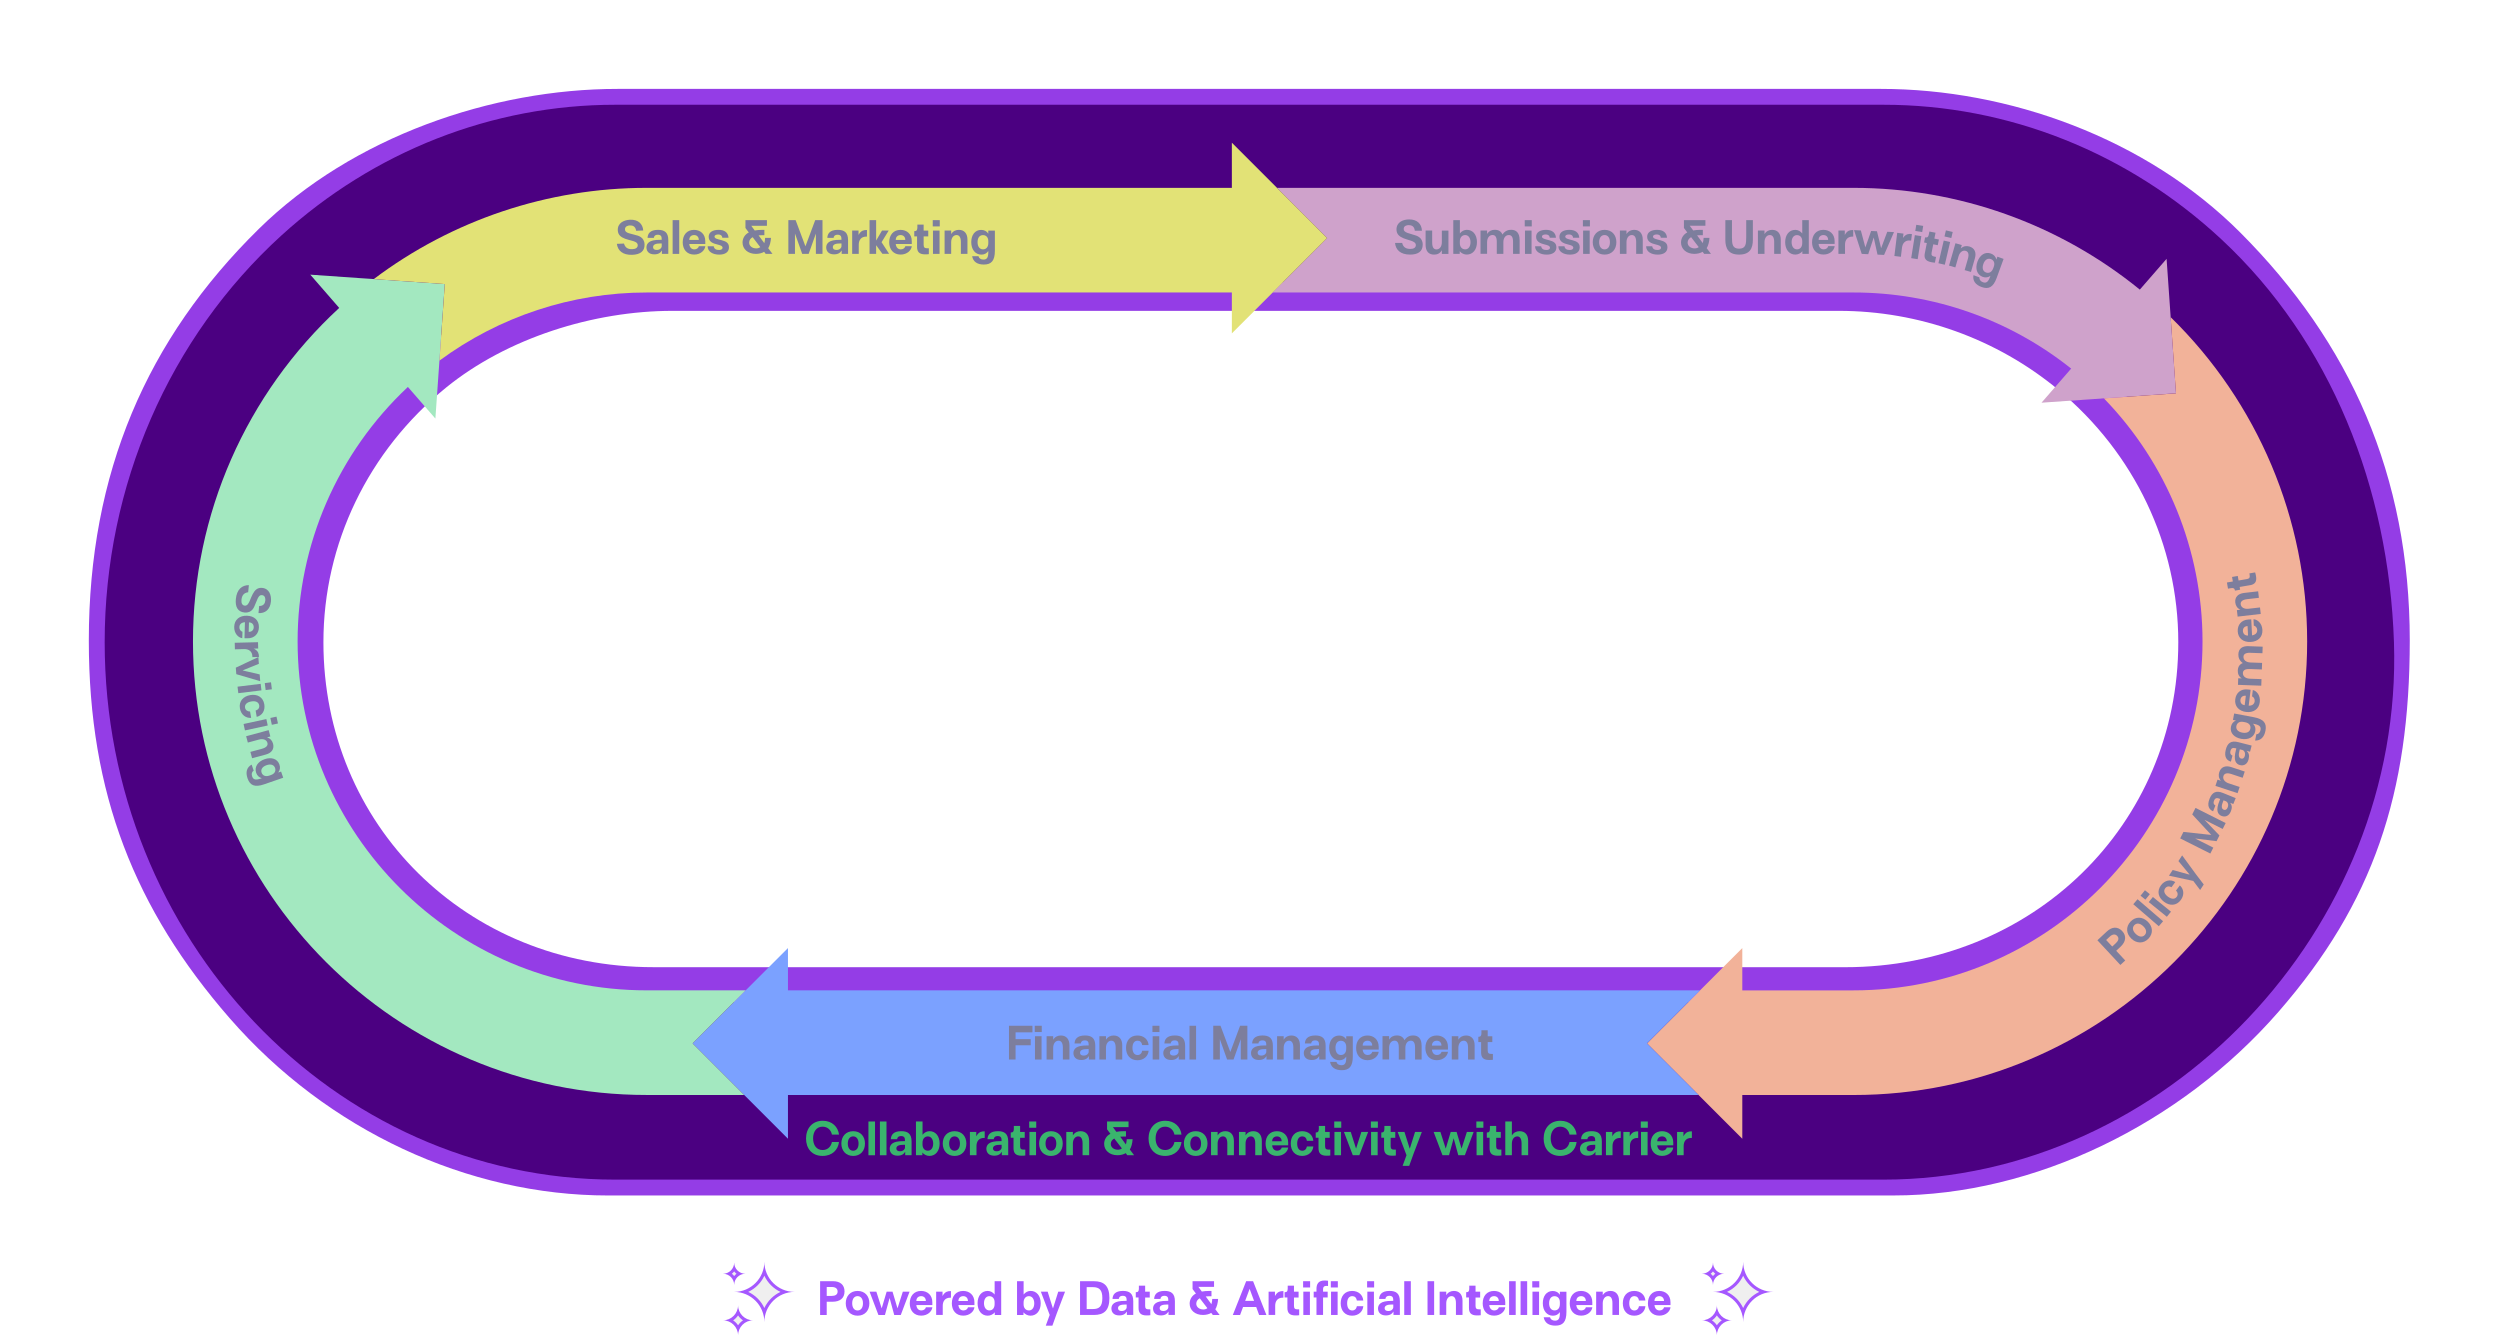 <?xml version="1.0" encoding="UTF-8"?><svg xmlns="http://www.w3.org/2000/svg" xmlns:xlink="http://www.w3.org/1999/xlink" id="Layer_2687a900a639a8" data-name="Layer 2" viewBox="0 0 1039 555.68" aria-hidden="true" width="1039px" height="555px">
  <defs><linearGradient class="cerosgradient" data-cerosgradient="true" id="CerosGradient_id7f1a4e309" gradientUnits="userSpaceOnUse" x1="50%" y1="100%" x2="50%" y2="0%"><stop offset="0%" stop-color="#d1d1d1"/><stop offset="100%" stop-color="#d1d1d1"/></linearGradient><linearGradient/>
    <style>
      .cls-1-687a900a639a8{
        fill: #e2e276;
      }

      .cls-2-687a900a639a8{
        fill: #a3e8c0;
      }

      .cls-3-687a900a639a8{
        fill: #3ab46d;
      }

      .cls-4-687a900a639a8{
        fill: #cfa2cb;
      }

      .cls-5-687a900a639a8{
        fill: #4b0081;
      }

      .cls-6-687a900a639a8{
        fill: #efefef;
      }

      .cls-7-687a900a639a8{
        fill: #7d7e9d;
      }

      .cls-8-687a900a639a8{
        fill: #f2b299;
      }

      .cls-9-687a900a639a8{
        fill: #a557ff;
      }

      .cls-10-687a900a639a8{
        fill: #7ba1ff;
      }

      .cls-11-687a900a639a8{
        fill: #943de6;
        filter: url(#outer-glow-1687a900a639a8);
      }
    </style>
    <filter id="outer-glow-1687a900a639a8" x="0" y="0" width="1039" height="535" filterUnits="userSpaceOnUse">
      <feOffset dx="0" dy="0"/>
      <feGaussianBlur result="blur" stdDeviation="12.07"/>
      <feFlood flood-color="#ae00ff" flood-opacity="1"/>
      <feComposite in2="blur" operator="in"/>
      <feComposite in="SourceGraphic"/>
    </filter>
  </defs>
  <g id="Layer_1-2687a900a639a8" data-name="Layer 1">
    <g>
      <g>
        <path class="cls-11-687a900a639a8" d="M787.32,497.45H252.4c-58.32,0-116.8-27.05-157.48-73.78-39.49-45.35-58.6-93.49-58.6-157.11,0-69.75,24.12-125.5,70.77-171.34,39.08-38.4,97.19-58.23,149.27-58.23h525.69c52.88,0,110.26,20.4,149.58,59.84,45.62,45.75,70.46,100.9,70.46,169.73,0,63.62-15.15,109.12-54.64,154.47-40.68,46.72-101.8,76.41-160.12,76.41ZM711.57,402.46h55.58c77.89,0,138.62-59.21,138.62-135.23,0-40.45-18.21-78.75-49.97-105.08-25.51-21.15-57.94-32.8-91.29-32.8h-485.34c-32.84,0-68.83,11.33-94.16,31.9-32.45,26.36-51.07,64.99-51.07,105.97,0,76.02,59.41,135.23,137.3,135.23h440.32Z"/>
        <path class="cls-5-687a900a639a8" d="M783.11,490.85H255.3c-117.11,0-212.38-100.32-212.38-223.63,0-65,26.8-126.68,73.52-169.22,38.54-35.09,87.86-54.41,138.87-54.41h527.81c51.8,0,101.69,19.85,140.49,55.9,45.69,42.46,69.77,103.63,71.9,167.73,3.96,119.4-95.28,223.63-212.38,223.63ZM728.17,416.97h54.94c76.37,0,138.5-67.18,138.5-149.75,0-43.67-17.61-85.08-48.31-113.61-25.08-23.31-57.11-36.14-90.19-36.14H255.3c-32.57,0-64.22,12.49-89.12,35.16-31.38,28.57-49.38,70.33-49.38,114.58,0,82.57,62.13,149.75,138.5,149.75h472.87Z"/>
        <path class="cls-4-687a900a639a8" d="M904.81,163.66l-3.91-55.96-11.14,12.81c-33.59-27.34-75.62-42.34-119.09-42.34h-239.94l20.88,20.88-22.65,22.66h241.72c32.97,0,64.87,11.2,90.51,31.67l-12.34,14.19,55.96-3.92Z"/>
        <path class="cls-8-687a900a639a8" d="M902.59,131.96l2.21,31.7-29.99,2.1c26.21,27,41.04,63.24,41.04,101.15,0,80.06-65.13,145.19-145.19,145.19h-46.31v-17.59l-39.66,39.67,39.66,39.67v-18.21h46.31c104.06,0,188.73-84.66,188.73-188.73,0-50.92-20.58-99.52-56.8-134.94Z"/>
        <polygon class="cls-10-687a900a639a8" points="684.7 434.17 706.78 412.09 327.24 412.09 327.24 394.5 287.58 434.17 327.24 473.84 327.24 455.63 706.16 455.63 684.7 434.17"/>
        <path class="cls-2-687a900a639a8" d="M309.65,412.09h-41.26c-80.06,0-145.19-65.13-145.19-145.19,0-40.25,16.65-78.46,45.89-105.89l11.44,13.16,3.91-55.96-55.96-3.92,12.03,13.84c-38.75,35.72-60.85,85.89-60.85,138.77,0,104.06,84.66,188.73,188.73,188.73h40.64l-21.45-21.46,22.07-22.08Z"/>
        <g>
          <path class="cls-7-687a900a639a8" d="M579.85,101.1h2.97c.44,1.85,1.65,2.48,3.42,2.48,1.4,0,2.27-.55,2.27-1.61s-1.2-1.55-2.22-1.87c-.93-.3-1.9-.55-2.92-.96-1.66-.7-2.92-1.64-2.92-3.66,0-3.05,2.75-4.18,5.29-4.18,3.36,0,5.19,1.9,5.3,4.7h-2.97c-.17-1.88-1.41-2.33-2.51-2.33-.74,0-2.11.24-2.11,1.61,0,.81.52,1.22,1.57,1.63.66.24,1.18.39,2.53.79,1.15.33,3.81.92,3.81,4.1,0,2.81-1.9,4.14-5.25,4.14-4.07,0-6.01-2.03-6.26-4.84Z"/>
          <path class="cls-7-687a900a639a8" d="M592.57,101.76v-5.82h2.74v5.03c0,2.24.85,2.81,1.77,2.81,1.33,0,2.25-1.16,2.25-3.03v-4.8h2.74v9.7h-2.74v-1.55c-.78,1.37-1.88,1.85-3.22,1.85-2.27,0-3.55-1.4-3.55-4.18Z"/>
          <path class="cls-7-687a900a639a8" d="M613.94,100.76c0,3.11-1.7,5.17-4.25,5.17-1.07,0-2.29-.55-2.92-1.4v1.11h-2.68v-14.05h2.74v5.54c.7-.92,1.79-1.5,2.9-1.5,2.51,0,4.21,2.05,4.21,5.12ZM611.26,100.8c0-1.79-.89-2.99-2.22-2.99s-2.22,1.05-2.22,2.64v.78c0,1.53.91,2.53,2.24,2.53s2.2-1.18,2.2-2.96Z"/>
          <path class="cls-7-687a900a639a8" d="M631.7,99.82v5.82h-2.74v-5.03c0-2.24-.83-2.81-1.76-2.81-1.33,0-2.27,1.16-2.27,3.01v4.82h-2.74v-5.03c0-2.24-.83-2.81-1.76-2.81-1.33,0-2.27,1.16-2.27,3.01v4.82h-2.74v-9.7h2.74v1.46c.78-1.28,1.9-1.76,3.23-1.76,1.55,0,2.64.67,3.16,1.98,1.03-1.55,2.35-1.98,3.6-1.98,2.25,0,3.53,1.4,3.53,4.18Z"/>
          <path class="cls-7-687a900a639a8" d="M633.82,91.6h2.92v2.61h-2.92v-2.61ZM633.92,95.94h2.74v9.7h-2.74v-9.7Z"/>
          <path class="cls-7-687a900a639a8" d="M638.12,102.47h2.53c.2,1.11.92,1.55,2.22,1.55.87,0,1.46-.35,1.46-.94,0-.83-1.24-1.11-2.03-1.31-1.98-.46-3.75-1.16-3.75-3.25,0-1.9,1.68-2.88,4.16-2.88s3.96,1.15,4.1,3.27h-2.59c-.09-1.05-.91-1.35-1.64-1.35-.89,0-1.59.26-1.59.9,0,.83,1.33,1.05,2.99,1.5,1.77.48,3.01,1.09,3.01,2.96,0,2.03-1.66,3.03-4.05,3.03-2.7,0-4.82-1.24-4.82-3.47Z"/>
          <path class="cls-7-687a900a639a8" d="M647.82,102.47h2.53c.2,1.11.92,1.55,2.22,1.55.87,0,1.46-.35,1.46-.94,0-.83-1.24-1.11-2.03-1.31-1.98-.46-3.75-1.16-3.75-3.25,0-1.9,1.68-2.88,4.16-2.88s3.96,1.15,4.1,3.27h-2.59c-.09-1.05-.9-1.35-1.64-1.35-.89,0-1.59.26-1.59.9,0,.83,1.33,1.05,2.99,1.5,1.77.48,3.01,1.09,3.01,2.96,0,2.03-1.66,3.03-4.05,3.03-2.7,0-4.82-1.24-4.82-3.47Z"/>
          <path class="cls-7-687a900a639a8" d="M658.02,91.6h2.92v2.61h-2.92v-2.61ZM658.11,95.94h2.74v9.7h-2.74v-9.7Z"/>
          <path class="cls-7-687a900a639a8" d="M662.12,100.78c0-3.01,1.9-5.14,4.93-5.14s4.9,2.13,4.9,5.14-1.88,5.16-4.9,5.16-4.93-2.18-4.93-5.16ZM669.27,100.78c0-1.9-.91-2.98-2.24-2.98s-2.24,1.07-2.24,2.98.91,2.99,2.24,2.99,2.24-1.07,2.24-2.99Z"/>
          <path class="cls-7-687a900a639a8" d="M673.42,95.94h2.74v1.46c.79-1.29,1.98-1.76,3.2-1.76,2.27,0,3.57,1.55,3.57,4.08v5.91h-2.74v-4.93c0-2.03-.72-2.9-1.81-2.9-1.24,0-2.22,1.16-2.22,3.01v4.82h-2.74v-9.7Z"/>
          <path class="cls-7-687a900a639a8" d="M684.33,102.47h2.53c.2,1.11.92,1.55,2.22,1.55.87,0,1.46-.35,1.46-.94,0-.83-1.24-1.11-2.03-1.31-1.98-.46-3.75-1.16-3.75-3.25,0-1.9,1.68-2.88,4.16-2.88s3.96,1.15,4.1,3.27h-2.59c-.09-1.05-.91-1.35-1.64-1.35-.89,0-1.59.26-1.59.9,0,.83,1.33,1.05,2.99,1.5,1.77.48,3.01,1.09,3.01,2.96,0,2.03-1.66,3.03-4.05,3.03-2.7,0-4.82-1.24-4.82-3.47Z"/>
          <path class="cls-7-687a900a639a8" d="M708.48,105.64l-.65-.87c-.79.52-2.11.87-3.42.87-3.31,0-5.56-2-5.56-4.73,0-1.9,1.11-3.46,2.61-4.18l-1.4-1.87v-3.27h8.94v2.35h-6.52l1.44,1.96c.79-.17,2-.26,3.01-.26h1v2.22h-1c-.37,0-.94.04-1.4.07l2.37,3.23c.18-.54.33-1.42.35-2.18h2.44c-.07,1.63-.54,3.33-1.16,4.29l1.79,2.37h-2.83ZM706.22,102.82l-3.16-4.12c-.83.43-1.46,1.22-1.46,2.24,0,1.39,1.24,2.42,2.97,2.42.65,0,1.26-.22,1.65-.54Z"/>
          <path class="cls-7-687a900a639a8" d="M717.3,99.73v-8.13h2.75v7.15c0,2.79.19,4.73,2.97,4.73s2.96-1.94,2.96-4.73v-7.15h2.77v8.13c0,3.73-1.29,6.21-5.73,6.21s-5.73-2.57-5.73-6.21Z"/>
          <path class="cls-7-687a900a639a8" d="M730.85,95.94h2.74v1.46c.79-1.29,1.98-1.76,3.2-1.76,2.27,0,3.57,1.55,3.57,4.08v5.91h-2.74v-4.93c0-2.03-.72-2.9-1.81-2.9-1.24,0-2.22,1.16-2.22,3.01v4.82h-2.74v-9.7Z"/>
          <path class="cls-7-687a900a639a8" d="M752.02,91.6v14.05h-2.68v-1.11c-.63.85-1.83,1.4-2.92,1.4-2.53,0-4.23-2.07-4.23-5.17s1.68-5.12,4.23-5.12c1.09,0,2.16.57,2.87,1.5v-5.54h2.74ZM749.29,100.34c0-1.52-.87-2.51-2.2-2.51s-2.22,1.16-2.22,2.94.89,2.99,2.24,2.99,2.18-1.03,2.18-2.64v-.78Z"/>
          <path class="cls-7-687a900a639a8" d="M753.38,100.78c0-3.03,1.76-5.14,4.7-5.14,2.64,0,4.69,1.72,4.69,4.71v1.16h-6.67c.15,1.39.89,2.25,2.12,2.25,1.04,0,1.72-.65,1.88-1.33h2.68c-.17,1.66-1.88,3.49-4.66,3.49-3.03,0-4.75-2.16-4.75-5.16ZM760.07,99.84c0-1.31-.85-2.03-1.94-2.03-1.15,0-2.02.7-2.02,2.03h3.96Z"/>
          <path class="cls-7-687a900a639a8" d="M764.36,95.94h2.64v1.83c.39-.76.96-1.44,1.66-1.76.54-.24,1.09-.31,1.85-.31v2.75h-.3c-2.05,0-3.12,1.35-3.12,3.36v3.83h-2.74v-9.7Z"/>
          <path class="cls-7-687a900a639a8" d="M770.86,95.75l2.82.14,1.86,6.99h.04s2.38-6.77,2.38-6.77l2.43.12,1.71,6.98h.04s2.53-6.77,2.53-6.77l2.8.14-4.13,9.5-2.73-.13-1.56-7.06h-.04s-2.26,6.88-2.26,6.88l-2.71-.13-3.19-9.86Z"/>
          <path class="cls-7-687a900a639a8" d="M788.8,96.88l2.62.32-.22,1.82c.48-.7,1.13-1.31,1.86-1.54.56-.17,1.12-.18,1.87-.09l-.33,2.73-.29-.03c-2.04-.25-3.26.96-3.51,2.96l-.46,3.8-2.71-.33,1.17-9.63Z"/>
          <path class="cls-7-687a900a639a8" d="M796.15,97.84l2.7.43-1.52,9.58-2.7-.43,1.52-9.58ZM796.74,93.54l2.88.46-.41,2.57-2.88-.46.41-2.57Z"/>
          <path class="cls-7-687a900a639a8" d="M800.3,105.37l.83-4.24-1.14-.22.42-2.14c.98.19,1.36-.2,1.56-1.25l.23-1.18,2.55.5-.48,2.45,1.88.37-.47,2.37-1.88-.37-.68,3.46c-.22,1.12.24,1.48,1.27,1.68l.58.11-.47,2.39c-.45-.03-.83-.07-1.61-.22-2.39-.49-2.99-1.74-2.6-3.71Z"/>
          <path class="cls-7-687a900a639a8" d="M808.17,100.1l2.66.62-2.21,9.44-2.66-.62,2.21-9.44ZM809.07,95.86l2.84.66-.59,2.53-2.84-.66.59-2.53Z"/>
          <path class="cls-7-687a900a639a8" d="M813.05,101.21l2.63.76-.4,1.4c1.12-1.02,2.39-1.14,3.56-.8,2.18.63,3,2.48,2.3,4.91l-1.64,5.68-2.63-.76,1.36-4.74c.56-1.95.11-2.99-.94-3.29-1.19-.34-2.45.51-2.96,2.28l-1.33,4.63-2.63-.76,2.68-9.32Z"/>
          <path class="cls-7-687a900a639a8" d="M833.08,107.73l-2.88,7.9c-1.43,3.94-3.36,4.87-6.28,3.8-2.59-.94-3.78-2.63-3.38-4.92l2.48.9c-.1.91.44,1.65,1.46,2.03,1.34.49,2.14-.1,2.88-2.02l.23-.64c-.95.68-2,.86-3.2.43-2.41-.88-3.24-3.46-2.19-6.34.99-2.71,3.14-4.26,5.61-3.36,1.21.44,1.99,1.29,2.26,2.49l.44-1.2,2.57.94ZM829.01,110.93c.56-1.54-.06-2.7-1.22-3.12-1.27-.46-2.47.2-3.12,1.99-.66,1.82-.16,3.13,1.11,3.59,1.16.42,2.37-.08,2.97-1.73l.27-.73Z"/>
        </g>
        <g>
          <path class="cls-7-687a900a639a8" d="M872.1,391.26l3.98-3.7c2.06-1.91,4.44-2.17,6.37-.1,1.9,2.04,1.47,4.46-.7,6.48l-1.81,1.69,3.75,4.03-2.02,1.87-9.56-10.28ZM879.81,392.44c1.02-.94,1.45-2.03.55-2.99-.86-.92-2.01-.73-3.08.27l-1.53,1.42,2.53,2.72,1.53-1.42Z"/>
          <path class="cls-7-687a900a639a8" d="M886.26,390.59c-2.19-2.07-2.43-4.91-.35-7.11,2.07-2.19,4.91-2.1,7.09-.03,2.16,2.04,2.45,4.91.39,7.1-2.08,2.2-4.97,2.09-7.13.05ZM891.17,385.39c-1.38-1.31-2.78-1.38-3.7-.42-.91.97-.76,2.36.63,3.67,1.4,1.32,2.8,1.4,3.71.43.91-.97.76-2.36-.64-3.68Z"/>
          <path class="cls-7-687a900a639a8" d="M887.03,376.25l1.78-2.07,10.63,9.16-1.78,2.07-10.63-9.16Z"/>
          <path class="cls-7-687a900a639a8" d="M890.06,372.71l1.84-2.27,2.02,1.64-1.84,2.27-2.02-1.64ZM893.48,375.37l1.72-2.12,7.53,6.11-1.72,2.12-7.53-6.11Z"/>
          <path class="cls-7-687a900a639a8" d="M899.86,375.26c-2.43-1.8-3.09-4.45-1.3-6.87,1.56-2.11,3.97-2.62,5.96-1.35l-1.59,2.15c-1.08-.59-2-.38-2.6.44-.78,1.05-.4,2.34,1.12,3.48,1.53,1.13,2.89,1.13,3.67.07.61-.82.48-1.83-.3-2.61l1.59-2.15c1.61,1.4,2.05,3.87.4,6.09-1.8,2.43-4.58,2.52-6.96.75Z"/>
          <path class="cls-7-687a900a639a8" d="M912.01,366.56l-10.12-2.18,1.54-2.37,6.05,1.67.96.25.02-.03-.63-.76-4-4.84,1.54-2.37,5.71,7.8,3.28,4.31-1.5,2.31-2.85-3.79Z"/>
          <path class="cls-7-687a900a639a8" d="M906.55,348.88l1.36-2.71,11.57,1.25-7.91-8.53,1.36-2.71,12.55,6.3-1.24,2.46-7.56-3.8,6.21,6.49-1.2,2.39-8.91-1.11,7.56,3.8-1.24,2.46-12.55-6.3Z"/>
          <path class="cls-7-687a900a639a8" d="M923.77,339.53c-.86-.35-1.42-.97-1.65-1.88-.24-1.03-.04-2.41.87-4.65l.21-.53-.46-.19c-.93-.37-1.65-.21-2.08.85-.48,1.18.03,1.79.57,2.04l-.98,2.43c-1.52-.68-2.71-2.15-1.45-5.27,1.02-2.52,2.6-3.57,5.56-2.37l3.06,1.24,1.16.47,1.08.44-1,2.46-1.28-.52v.03c.68.9.91,1.95.27,3.52-.86,2.12-2.49,2.48-3.88,1.91ZM925.69,333.46l-1.08-.44-.25.62c-.6,1.47-.79,2.84.3,3.29.74.3,1.32-.1,1.66-.96.54-1.33-.11-2.29-.64-2.51Z"/>
          <path class="cls-7-687a900a639a8" d="M921.23,327l.86-2.59,1.39.46c-.98-1.16-1.04-2.43-.66-3.58.71-2.16,2.59-2.9,4.99-2.1l5.61,1.86-.86,2.59-4.68-1.55c-1.93-.64-2.98-.23-3.32.81-.39,1.17.41,2.47,2.16,3.05l4.58,1.51-.86,2.59-9.21-3.04Z"/>
          <path class="cls-7-687a900a639a8" d="M931.41,318.36c-.89-.23-1.53-.78-1.88-1.65-.37-.99-.36-2.38.25-4.72l.14-.55-.48-.12c-.97-.25-1.66.01-1.95,1.12-.32,1.23.27,1.77.83,1.95l-.65,2.54c-1.6-.47-2.97-1.78-2.13-5.03.68-2.63,2.11-3.88,5.2-3.08l3.2.82,1.22.31,1.13.29-.66,2.57-1.34-.35v.04c.8.8,1.16,1.81.74,3.45-.57,2.22-2.15,2.78-3.59,2.41ZM932.51,312.09l-1.13-.29-.17.64c-.4,1.54-.41,2.92.73,3.22.77.2,1.29-.28,1.52-1.17.36-1.4-.41-2.26-.96-2.4Z"/>
          <path class="cls-7-687a900a639a8" d="M929.01,296.89l8.26,1.56c4.12.78,5.35,2.53,4.78,5.58-.51,2.71-1.99,4.16-4.31,4.13l.49-2.6c.91-.05,1.56-.7,1.76-1.77.26-1.4-.45-2.1-2.46-2.51l-.67-.13c.82.83,1.18,1.84.94,3.09-.48,2.52-2.89,3.76-5.9,3.19-2.83-.53-4.72-2.41-4.23-4.99.24-1.27.95-2.17,2.09-2.63l-1.25-.24.51-2.69ZM932.82,300.39c-1.62-.3-2.65.5-2.88,1.71-.25,1.33.6,2.41,2.47,2.76,1.91.36,3.11-.35,3.36-1.68.23-1.22-.46-2.33-2.19-2.65l-.76-.14Z"/>
          <path class="cls-7-687a900a639a8" d="M934,296.26c-3.01-.37-4.89-2.36-4.53-5.28.32-2.62,2.27-4.45,5.24-4.09l1.16.14-.81,6.62c1.39.02,2.34-.61,2.49-1.84.12-1.03-.43-1.78-1.09-2.03l.32-2.66c1.63.37,3.24,2.29,2.9,5.04-.37,3.01-2.72,4.45-5.69,4.09ZM933.88,289.51c-1.3-.16-2.12.6-2.25,1.68-.14,1.14.45,2.08,1.77,2.24l.48-3.92Z"/>
          <path class="cls-7-687a900a639a8" d="M935.06,268.88l5.82.21-.1,2.73-5.02-.18c-2.23-.08-2.84.73-2.87,1.65-.05,1.33,1.08,2.31,2.93,2.38l4.82.17-.1,2.73-5.02-.18c-2.23-.08-2.84.73-2.87,1.65-.05,1.33,1.08,2.31,2.93,2.38l4.82.17-.1,2.73-9.69-.35.1-2.73,1.46.05c-1.25-.82-1.69-1.96-1.64-3.29.06-1.55.76-2.62,2.09-3.09-1.51-1.09-1.89-2.42-1.85-3.67.08-2.25,1.53-3.48,4.3-3.38Z"/>
          <path class="cls-7-687a900a639a8" d="M935.86,267.13c-3.02.15-5.21-1.5-5.36-4.43-.13-2.64,1.49-4.77,4.47-4.92l1.16-.06.33,6.66c1.38-.22,2.21-.99,2.15-2.23-.05-1.03-.73-1.68-1.42-1.82l-.13-2.67c1.67.09,3.58,1.71,3.71,4.48.15,3.02-1.92,4.85-4.91,4.99ZM934.59,260.51c-1.31.06-1.99.95-1.93,2.04.06,1.14.8,1.98,2.13,1.91l-.19-3.95Z"/>
          <path class="cls-7-687a900a639a8" d="M930.46,256.59l-.31-2.71,1.45-.17c-1.37-.64-1.97-1.76-2.11-2.97-.26-2.26,1.13-3.72,3.64-4.01l5.87-.68.31,2.71-4.9.56c-2.02.23-2.8,1.05-2.67,2.13.14,1.23,1.41,2.07,3.24,1.86l4.79-.55.31,2.71-9.63,1.11Z"/>
          <path class="cls-7-687a900a639a8" d="M935.57,243.51l-4.26.73.2,1.15-2.15.37c-.17-.98-.67-1.2-1.73-1.01l-1.18.2-.44-2.57,2.46-.42-.33-1.89,2.38-.41.33,1.89,3.48-.6c1.13-.19,1.29-.75,1.12-1.78l-.1-.58,2.4-.41c.13.43.23.8.37,1.59.4,2.41-.55,3.41-2.54,3.75Z"/>
        </g>
        <g>
          <path class="cls-7-687a900a639a8" d="M421.95,429.57v2.83h6.3v2.55h-6.3v5.93h-2.74v-14.05h9.76v2.74h-7.02Z"/>
          <path class="cls-7-687a900a639a8" d="M429.93,426.83h2.92v2.61h-2.92v-2.61ZM430.03,431.18h2.74v9.7h-2.74v-9.7Z"/>
          <path class="cls-7-687a900a639a8" d="M434.86,431.18h2.74v1.46c.79-1.29,1.98-1.76,3.2-1.76,2.27,0,3.57,1.55,3.57,4.08v5.91h-2.74v-4.93c0-2.03-.72-2.9-1.81-2.9-1.24,0-2.22,1.16-2.22,3.01v4.82h-2.74v-9.7Z"/>
          <path class="cls-7-687a900a639a8" d="M446.02,438.2c0-.92.37-1.68,1.13-2.24.87-.61,2.22-.94,4.64-.94h.57v-.5c0-1-.43-1.61-1.57-1.61-1.27,0-1.64.7-1.68,1.29h-2.62c.06-1.66.98-3.33,4.34-3.33,2.72,0,4.29,1.07,4.29,4.27v5.73h-2.66v-1.39h-.04c-.57.98-1.46,1.59-3.16,1.59-2.29,0-3.23-1.39-3.23-2.88ZM452.37,437.7v-1.16h-.66c-1.59,0-2.94.33-2.94,1.52,0,.79.59,1.18,1.52,1.18,1.44,0,2.09-.96,2.09-1.53Z"/>
          <path class="cls-7-687a900a639a8" d="M456.83,431.18h2.74v1.46c.79-1.29,1.98-1.76,3.2-1.76,2.27,0,3.57,1.55,3.57,4.08v5.91h-2.74v-4.93c0-2.03-.72-2.9-1.81-2.9-1.24,0-2.22,1.16-2.22,3.01v4.82h-2.74v-9.7Z"/>
          <path class="cls-7-687a900a639a8" d="M467.91,436.02c0-3.03,1.74-5.14,4.75-5.14,2.62,0,4.47,1.63,4.64,3.99h-2.68c-.17-1.22-.89-1.83-1.9-1.83-1.31,0-2.13,1.07-2.13,2.98s.81,2.99,2.13,2.99c1.02,0,1.75-.7,1.92-1.79h2.68c-.17,2.12-1.88,3.96-4.66,3.96-3.03,0-4.75-2.18-4.75-5.16Z"/>
          <path class="cls-7-687a900a639a8" d="M478.9,426.83h2.92v2.61h-2.92v-2.61ZM479,431.18h2.74v9.7h-2.74v-9.7Z"/>
          <path class="cls-7-687a900a639a8" d="M483.41,438.2c0-.92.37-1.68,1.13-2.24.87-.61,2.22-.94,4.64-.94h.57v-.5c0-1-.43-1.61-1.57-1.61-1.27,0-1.64.7-1.68,1.29h-2.62c.06-1.66.98-3.33,4.34-3.33,2.72,0,4.29,1.07,4.29,4.27v5.73h-2.66v-1.39h-.04c-.57.98-1.46,1.59-3.16,1.59-2.29,0-3.23-1.39-3.23-2.88ZM489.76,437.7v-1.16h-.66c-1.59,0-2.94.33-2.94,1.52,0,.79.59,1.18,1.52,1.18,1.44,0,2.09-.96,2.09-1.53Z"/>
          <path class="cls-7-687a900a639a8" d="M494.32,426.83h2.74v14.05h-2.74v-14.05Z"/>
          <path class="cls-7-687a900a639a8" d="M504.2,426.83h3.03l4.08,10.9,4.07-10.9h3.03v14.05h-2.75v-8.46l-3.01,8.46h-2.68l-3.01-8.46v8.46h-2.75v-14.05Z"/>
          <path class="cls-7-687a900a639a8" d="M519.92,438.2c0-.92.37-1.68,1.13-2.24.87-.61,2.22-.94,4.64-.94h.57v-.5c0-1-.43-1.61-1.57-1.61-1.27,0-1.64.7-1.68,1.29h-2.62c.06-1.66.98-3.33,4.34-3.33,2.72,0,4.29,1.07,4.29,4.27v5.73h-2.66v-1.39h-.04c-.57.98-1.46,1.59-3.16,1.59-2.29,0-3.23-1.39-3.23-2.88ZM526.28,437.7v-1.16h-.66c-1.59,0-2.94.33-2.94,1.52,0,.79.59,1.18,1.52,1.18,1.44,0,2.09-.96,2.09-1.53Z"/>
          <path class="cls-7-687a900a639a8" d="M530.77,431.18h2.74v1.46c.79-1.29,1.98-1.76,3.2-1.76,2.27,0,3.57,1.55,3.57,4.08v5.91h-2.74v-4.93c0-2.03-.72-2.9-1.81-2.9-1.24,0-2.22,1.16-2.22,3.01v4.82h-2.74v-9.7Z"/>
          <path class="cls-7-687a900a639a8" d="M541.87,438.2c0-.92.37-1.68,1.13-2.24.87-.61,2.22-.94,4.64-.94h.57v-.5c0-1-.43-1.61-1.57-1.61-1.27,0-1.64.7-1.68,1.29h-2.62c.06-1.66.98-3.33,4.34-3.33,2.72,0,4.29,1.07,4.29,4.27v5.73h-2.66v-1.39h-.04c-.57.98-1.46,1.59-3.16,1.59-2.29,0-3.23-1.39-3.23-2.88ZM548.23,437.7v-1.16h-.66c-1.59,0-2.94.33-2.94,1.52,0,.79.59,1.18,1.52,1.18,1.44,0,2.09-.96,2.09-1.53Z"/>
          <path class="cls-7-687a900a639a8" d="M562.28,431.18v8.41c0,4.2-1.5,5.73-4.6,5.73-2.75,0-4.45-1.18-4.86-3.47h2.64c.22.89.98,1.4,2.07,1.4,1.42,0,1.98-.83,2.01-2.88v-.68c-.66.96-1.59,1.5-2.86,1.5-2.57,0-4.23-2.14-4.23-5.21,0-2.88,1.5-5.08,4.12-5.08,1.29,0,2.31.54,2.97,1.57v-1.27h2.74ZM559.54,435.58c0-1.64-.98-2.51-2.22-2.51-1.35,0-2.25,1.03-2.25,2.94s.92,2.99,2.27,2.99c1.24,0,2.2-.89,2.2-2.64v-.78Z"/>
          <path class="cls-7-687a900a639a8" d="M563.66,436.02c0-3.03,1.76-5.14,4.7-5.14,2.64,0,4.69,1.72,4.69,4.71v1.16h-6.67c.15,1.39.89,2.25,2.12,2.25,1.04,0,1.72-.65,1.88-1.33h2.68c-.17,1.66-1.88,3.49-4.66,3.49-3.03,0-4.75-2.16-4.75-5.16ZM570.35,435.08c0-1.31-.85-2.03-1.94-2.03-1.15,0-2.02.7-2.02,2.03h3.96Z"/>
          <path class="cls-7-687a900a639a8" d="M590.92,435.06v5.82h-2.74v-5.03c0-2.24-.83-2.81-1.76-2.81-1.33,0-2.27,1.16-2.27,3.01v4.82h-2.74v-5.03c0-2.24-.83-2.81-1.76-2.81-1.33,0-2.27,1.16-2.27,3.01v4.82h-2.74v-9.7h2.74v1.46c.78-1.28,1.9-1.76,3.23-1.76,1.55,0,2.64.66,3.16,1.98,1.03-1.55,2.35-1.98,3.6-1.98,2.25,0,3.53,1.4,3.53,4.18Z"/>
          <path class="cls-7-687a900a639a8" d="M592.48,436.02c0-3.03,1.76-5.14,4.7-5.14,2.64,0,4.69,1.72,4.69,4.71v1.16h-6.67c.15,1.39.89,2.25,2.12,2.25,1.04,0,1.72-.65,1.88-1.33h2.68c-.17,1.66-1.88,3.49-4.66,3.49-3.03,0-4.75-2.16-4.75-5.16ZM599.17,435.08c0-1.31-.85-2.03-1.94-2.03-1.15,0-2.02.7-2.02,2.03h3.96Z"/>
          <path class="cls-7-687a900a639a8" d="M603.46,431.18h2.74v1.46c.79-1.29,1.98-1.76,3.2-1.76,2.27,0,3.57,1.55,3.57,4.08v5.91h-2.74v-4.93c0-2.03-.72-2.9-1.81-2.9-1.24,0-2.22,1.16-2.22,3.01v4.82h-2.74v-9.7Z"/>
          <path class="cls-7-687a900a639a8" d="M615.67,437.92v-4.32h-1.16v-2.18c1,0,1.29-.46,1.29-1.53v-1.2h2.61v2.5h1.92v2.42h-1.92v3.53c0,1.15.52,1.4,1.57,1.4h.59v2.44c-.44.06-.83.09-1.63.09-2.44-.02-3.27-1.13-3.27-3.14Z"/>
        </g>
        <g>
          <path class="cls-7-687a900a639a8" d="M102.92,243.48l-.29,2.96c-1.88.26-2.62,1.4-2.79,3.16-.14,1.4.33,2.31,1.38,2.42,1.08.1,1.66-1.05,2.07-2.03.38-.89.73-1.84,1.24-2.81.86-1.59,1.92-2.75,3.92-2.55,3.03.29,3.89,3.14,3.65,5.66-.32,3.35-2.39,4.98-5.18,4.83l.28-2.96c1.89.02,2.45-1.17,2.56-2.28.07-.74-.04-2.12-1.4-2.25-.81-.08-1.26.4-1.77,1.41-.3.64-.5,1.14-1.03,2.44-.44,1.11-1.28,3.7-4.45,3.39-2.79-.27-3.93-2.29-3.61-5.62.39-4.04,2.6-5.78,5.42-5.77Z"/>
          <path class="cls-7-687a900a639a8" d="M102.1,256.21c3.03.08,5.08,1.89,5,4.83-.07,2.64-1.85,4.64-4.84,4.56l-1.16-.03.18-6.67c-1.39.11-2.28.82-2.31,2.06-.03,1.03.6,1.73,1.28,1.92l-.07,2.68c-1.66-.21-3.44-1.98-3.36-4.75.08-3.03,2.29-4.69,5.28-4.6ZM102.86,262.92c1.31.04,2.05-.79,2.08-1.88.03-1.15-.65-2.03-1.98-2.07l-.11,3.95Z"/>
          <path class="cls-7-687a900a639a8" d="M106.73,267.21l.07,2.64-1.83.05c.77.37,1.46.92,1.8,1.62.25.53.34,1.08.36,1.84l-2.75.07v-.3c-.06-2.05-1.43-3.09-3.45-3.04l-3.82.1-.07-2.73,9.69-.24Z"/>
          <path class="cls-7-687a900a639a8" d="M106.86,273.4l.22,2.82-5.73,2.32-.97.41v.04s1.02.24,1.02.24l6.02,1.4.22,2.82-9.95-2.92-.21-2.71,9.39-4.42Z"/>
          <path class="cls-7-687a900a639a8" d="M107.83,284.55l.33,2.71-9.63,1.18-.33-2.71,9.63-1.18ZM112.13,283.92l.36,2.9-2.59.32-.36-2.9,2.59-.32Z"/>
          <path class="cls-7-687a900a639a8" d="M103.48,289.23c2.99-.51,5.35.86,5.86,3.83.44,2.59-.86,4.68-3.16,5.24l-.45-2.64c1.18-.37,1.66-1.18,1.49-2.18-.22-1.29-1.41-1.92-3.29-1.6-1.88.32-2.82,1.3-2.6,2.59.17,1,.99,1.61,2.09,1.6l.45,2.64c-2.12.19-4.21-1.2-4.67-3.93-.51-2.99,1.36-5.05,4.29-5.54Z"/>
          <path class="cls-7-687a900a639a8" d="M110.19,299.21l.58,2.67-9.48,2.05-.58-2.67,9.48-2.05ZM114.41,298.2l.62,2.85-2.55.55-.62-2.85,2.55-.55Z"/>
          <path class="cls-7-687a900a639a8" d="M111.15,303.81l.71,2.64-1.41.38c1.46.43,2.21,1.45,2.53,2.63.59,2.19-.57,3.85-3.01,4.51l-5.71,1.54-.71-2.64,4.76-1.28c1.96-.53,2.61-1.45,2.33-2.5-.32-1.2-1.7-1.84-3.49-1.36l-4.66,1.26-.71-2.64,9.36-2.53Z"/>
          <path class="cls-7-687a900a639a8" d="M117.22,323.62l-7.94,2.74c-3.96,1.37-5.9.45-6.91-2.48-.9-2.6-.33-4.59,1.7-5.72l.86,2.5c-.77.5-1.01,1.38-.65,2.41.46,1.34,1.43,1.6,3.38.96l.65-.22c-1.12-.32-1.93-1.01-2.35-2.22-.84-2.43.65-4.7,3.54-5.69,2.72-.94,5.29-.24,6.14,2.24.42,1.22.25,2.36-.51,3.32l1.2-.41.89,2.58ZM112.17,322.47c1.55-.54,2.06-1.74,1.65-2.91-.44-1.27-1.71-1.79-3.51-1.17-1.83.63-2.53,1.85-2.09,3.12.4,1.17,1.55,1.79,3.21,1.22l.73-.25Z"/>
        </g>
        <g>
          <path class="cls-3-687a900a639a8" d="M334.76,473.77c0-4.27,2.61-7.41,6.99-7.41,3.95,0,6.39,2.66,6.73,5.77h-2.94c-.33-1.79-1.72-3.31-3.9-3.31-2.57,0-3.94,2.13-3.94,4.88s1.39,4.84,3.95,4.84c2.22,0,3.55-1.55,3.88-3.33h2.94c-.35,3.18-2.75,5.78-6.82,5.78-4.49,0-6.89-3.14-6.89-7.23Z"/>
          <path class="cls-3-687a900a639a8" d="M349.46,475.84c0-3.01,1.9-5.14,4.93-5.14s4.9,2.13,4.9,5.14-1.88,5.16-4.9,5.16-4.93-2.18-4.93-5.16ZM356.62,475.84c0-1.9-.91-2.98-2.24-2.98s-2.24,1.07-2.24,2.98.91,2.99,2.24,2.99,2.24-1.07,2.24-2.99Z"/>
          <path class="cls-3-687a900a639a8" d="M360.73,466.66h2.74v14.05h-2.74v-14.05Z"/>
          <path class="cls-3-687a900a639a8" d="M365.5,466.66h2.74v14.05h-2.74v-14.05Z"/>
          <path class="cls-3-687a900a639a8" d="M369.58,478.02c0-.92.37-1.68,1.13-2.24.87-.61,2.22-.94,4.64-.94h.57v-.5c0-1-.43-1.61-1.57-1.61-1.27,0-1.64.7-1.68,1.29h-2.62c.06-1.66.98-3.33,4.34-3.33,2.72,0,4.29,1.07,4.29,4.27v5.73h-2.66v-1.39h-.04c-.57.98-1.46,1.59-3.16,1.59-2.29,0-3.23-1.39-3.23-2.88ZM375.94,477.52v-1.16h-.66c-1.59,0-2.94.33-2.94,1.52,0,.79.59,1.18,1.52,1.18,1.44,0,2.09-.96,2.09-1.53Z"/>
          <path class="cls-3-687a900a639a8" d="M390.35,475.82c0,3.11-1.7,5.17-4.25,5.17-1.07,0-2.29-.55-2.92-1.4v1.11h-2.68v-14.05h2.74v5.54c.7-.92,1.79-1.5,2.9-1.5,2.51,0,4.21,2.05,4.21,5.12ZM387.67,475.86c0-1.79-.89-2.99-2.22-2.99s-2.22,1.05-2.22,2.64v.78c0,1.53.91,2.53,2.24,2.53s2.2-1.18,2.2-2.96Z"/>
          <path class="cls-3-687a900a639a8" d="M391.65,475.84c0-3.01,1.9-5.14,4.93-5.14s4.9,2.13,4.9,5.14-1.88,5.16-4.9,5.16-4.93-2.18-4.93-5.16ZM398.8,475.84c0-1.9-.91-2.98-2.24-2.98s-2.24,1.07-2.24,2.98.91,2.99,2.24,2.99,2.24-1.07,2.24-2.99Z"/>
          <path class="cls-3-687a900a639a8" d="M402.96,471h2.64v1.83c.39-.76.96-1.44,1.66-1.76.54-.24,1.09-.31,1.85-.31v2.75h-.3c-2.05,0-3.12,1.35-3.12,3.36v3.83h-2.74v-9.7Z"/>
          <path class="cls-3-687a900a639a8" d="M409.79,478.02c0-.92.37-1.68,1.13-2.24.87-.61,2.22-.94,4.64-.94h.57v-.5c0-1-.43-1.61-1.57-1.61-1.27,0-1.64.7-1.68,1.29h-2.62c.06-1.66.98-3.33,4.34-3.33,2.72,0,4.29,1.07,4.29,4.27v5.73h-2.66v-1.39h-.04c-.57.98-1.46,1.59-3.16,1.59-2.29,0-3.23-1.39-3.23-2.88ZM416.15,477.52v-1.16h-.66c-1.59,0-2.94.33-2.94,1.52,0,.79.59,1.18,1.52,1.18,1.44,0,2.09-.96,2.09-1.53Z"/>
          <path class="cls-3-687a900a639a8" d="M421.1,477.75v-4.32h-1.16v-2.18c1,0,1.29-.46,1.29-1.53v-1.2h2.61v2.5h1.92v2.42h-1.92v3.53c0,1.15.52,1.4,1.57,1.4h.59v2.44c-.44.06-.83.09-1.63.09-2.44-.02-3.27-1.13-3.27-3.14Z"/>
          <path class="cls-3-687a900a639a8" d="M427.63,466.66h2.92v2.61h-2.92v-2.61ZM427.73,471h2.74v9.7h-2.74v-9.7Z"/>
          <path class="cls-3-687a900a639a8" d="M431.75,475.84c0-3.01,1.9-5.14,4.93-5.14s4.9,2.13,4.9,5.14-1.88,5.16-4.9,5.16-4.93-2.18-4.93-5.16ZM438.9,475.84c0-1.9-.91-2.98-2.24-2.98s-2.24,1.07-2.24,2.98.91,2.99,2.24,2.99,2.24-1.07,2.24-2.99Z"/>
          <path class="cls-3-687a900a639a8" d="M443.06,471h2.74v1.46c.79-1.29,1.98-1.76,3.2-1.76,2.27,0,3.57,1.55,3.57,4.08v5.91h-2.74v-4.93c0-2.03-.72-2.9-1.81-2.9-1.24,0-2.22,1.16-2.22,3.01v4.82h-2.74v-9.7Z"/>
          <path class="cls-3-687a900a639a8" d="M468.44,480.7l-.65-.87c-.79.52-2.11.87-3.42.87-3.31,0-5.56-2-5.56-4.73,0-1.9,1.11-3.46,2.61-4.18l-1.4-1.87v-3.27h8.94v2.35h-6.52l1.44,1.96c.79-.17,2-.26,3.01-.26h1v2.22h-1c-.37,0-.94.04-1.4.07l2.37,3.23c.18-.54.33-1.42.35-2.18h2.44c-.07,1.63-.54,3.33-1.16,4.29l1.79,2.37h-2.83ZM466.19,477.87l-3.16-4.12c-.83.43-1.46,1.22-1.46,2.24,0,1.39,1.24,2.42,2.97,2.42.65,0,1.26-.22,1.65-.54Z"/>
          <path class="cls-3-687a900a639a8" d="M477.28,473.77c0-4.27,2.61-7.41,6.99-7.41,3.95,0,6.39,2.66,6.73,5.77h-2.94c-.33-1.79-1.72-3.31-3.9-3.31-2.57,0-3.94,2.13-3.94,4.88s1.39,4.84,3.96,4.84c2.22,0,3.55-1.55,3.88-3.33h2.94c-.35,3.18-2.75,5.78-6.82,5.78-4.49,0-6.89-3.14-6.89-7.23Z"/>
          <path class="cls-3-687a900a639a8" d="M491.99,475.84c0-3.01,1.9-5.14,4.93-5.14s4.9,2.13,4.9,5.14-1.88,5.16-4.9,5.16-4.93-2.18-4.93-5.16ZM499.14,475.84c0-1.9-.91-2.98-2.24-2.98s-2.24,1.07-2.24,2.98.91,2.99,2.24,2.99,2.24-1.07,2.24-2.99Z"/>
          <path class="cls-3-687a900a639a8" d="M503.29,471h2.74v1.46c.79-1.29,1.98-1.76,3.2-1.76,2.27,0,3.57,1.55,3.57,4.08v5.91h-2.74v-4.93c0-2.03-.72-2.9-1.81-2.9-1.24,0-2.22,1.16-2.22,3.01v4.82h-2.74v-9.7Z"/>
          <path class="cls-3-687a900a639a8" d="M514.91,471h2.74v1.46c.79-1.29,1.98-1.76,3.2-1.76,2.27,0,3.57,1.55,3.57,4.08v5.91h-2.74v-4.93c0-2.03-.72-2.9-1.81-2.9-1.24,0-2.22,1.16-2.22,3.01v4.82h-2.74v-9.7Z"/>
          <path class="cls-3-687a900a639a8" d="M525.99,475.84c0-3.03,1.76-5.14,4.7-5.14,2.64,0,4.69,1.72,4.69,4.71v1.16h-6.67c.15,1.39.89,2.25,2.12,2.25,1.04,0,1.72-.65,1.88-1.33h2.68c-.17,1.66-1.88,3.49-4.66,3.49-3.03,0-4.75-2.16-4.75-5.16ZM532.68,474.9c0-1.31-.85-2.03-1.94-2.03-1.15,0-2.02.7-2.02,2.03h3.96Z"/>
          <path class="cls-3-687a900a639a8" d="M536.45,475.84c0-3.03,1.74-5.14,4.75-5.14,2.62,0,4.47,1.63,4.64,3.99h-2.68c-.17-1.22-.89-1.83-1.9-1.83-1.31,0-2.13,1.07-2.13,2.98s.81,2.99,2.13,2.99c1.02,0,1.75-.7,1.92-1.79h2.68c-.17,2.12-1.88,3.95-4.66,3.95-3.03,0-4.75-2.18-4.75-5.16Z"/>
          <path class="cls-3-687a900a639a8" d="M548.01,477.75v-4.32h-1.16v-2.18c1,0,1.29-.46,1.29-1.53v-1.2h2.61v2.5h1.92v2.42h-1.92v3.53c0,1.15.52,1.4,1.57,1.4h.59v2.44c-.44.06-.83.09-1.63.09-2.44-.02-3.27-1.13-3.27-3.14Z"/>
          <path class="cls-3-687a900a639a8" d="M554.55,466.66h2.92v2.61h-2.92v-2.61ZM554.64,471h2.74v9.7h-2.74v-9.7Z"/>
          <path class="cls-3-687a900a639a8" d="M558.59,471h2.83l1.87,5.89.33,1h.04l.31-1,1.87-5.89h2.83l-3.68,9.7h-2.72l-3.68-9.7Z"/>
          <path class="cls-3-687a900a639a8" d="M569.79,466.66h2.92v2.61h-2.92v-2.61ZM569.88,471h2.74v9.7h-2.74v-9.7Z"/>
          <path class="cls-3-687a900a639a8" d="M575.29,477.75v-4.32h-1.16v-2.18c1,0,1.29-.46,1.29-1.53v-1.2h2.61v2.5h1.92v2.42h-1.92v3.53c0,1.15.52,1.4,1.57,1.4h.59v2.44c-.44.06-.83.09-1.63.09-2.44-.02-3.27-1.13-3.27-3.14Z"/>
          <path class="cls-3-687a900a639a8" d="M584.62,480.68l-3.68-9.68h2.83l1.88,5.99.31.94h.04l.3-.94,1.88-5.99h2.83l-3.44,9.04-1.83,5.1h-2.75l1.63-4.45Z"/>
          <path class="cls-3-687a900a639a8" d="M595.9,471h2.83l2.2,6.89h.04l2.05-6.89h2.44l2.05,6.89h.04l2.2-6.89h2.81l-3.66,9.7h-2.73l-1.9-6.99h-.04l-1.92,6.99h-2.72l-3.68-9.7Z"/>
          <path class="cls-3-687a900a639a8" d="M613.69,466.66h2.92v2.61h-2.92v-2.61ZM613.78,471h2.74v9.7h-2.74v-9.7Z"/>
          <path class="cls-3-687a900a639a8" d="M619.2,477.75v-4.32h-1.16v-2.18c1,0,1.29-.46,1.29-1.53v-1.2h2.61v2.5h1.92v2.42h-1.92v3.53c0,1.15.52,1.4,1.57,1.4h.59v2.44c-.44.06-.83.09-1.63.09-2.44-.02-3.27-1.13-3.27-3.14Z"/>
          <path class="cls-3-687a900a639a8" d="M625.73,466.66h2.74v5.8c.79-1.29,1.98-1.76,3.2-1.76,2.27,0,3.57,1.46,3.57,3.99v6.01h-2.74v-4.93c0-2.03-.72-2.9-1.81-2.9-1.24,0-2.22,1.16-2.22,3.01v4.82h-2.74v-14.05Z"/>
          <path class="cls-3-687a900a639a8" d="M641.69,473.77c0-4.27,2.61-7.41,6.99-7.41,3.95,0,6.39,2.66,6.73,5.77h-2.94c-.33-1.79-1.72-3.31-3.9-3.31-2.57,0-3.94,2.13-3.94,4.88s1.39,4.84,3.95,4.84c2.22,0,3.55-1.55,3.88-3.33h2.94c-.35,3.18-2.75,5.78-6.82,5.78-4.49,0-6.89-3.14-6.89-7.23Z"/>
          <path class="cls-3-687a900a639a8" d="M656.8,478.02c0-.92.37-1.68,1.13-2.24.87-.61,2.22-.94,4.64-.94h.57v-.5c0-1-.43-1.61-1.57-1.61-1.27,0-1.64.7-1.68,1.29h-2.62c.06-1.66.98-3.33,4.34-3.33,2.72,0,4.29,1.07,4.29,4.27v5.73h-2.66v-1.39h-.04c-.57.98-1.46,1.59-3.16,1.59-2.29,0-3.23-1.39-3.23-2.88ZM663.16,477.52v-1.16h-.66c-1.59,0-2.94.33-2.94,1.52,0,.79.59,1.18,1.52,1.18,1.44,0,2.09-.96,2.09-1.53Z"/>
          <path class="cls-3-687a900a639a8" d="M667.62,471h2.64v1.83c.39-.76.96-1.44,1.66-1.76.54-.24,1.09-.31,1.85-.31v2.75h-.3c-2.05,0-3.12,1.35-3.12,3.36v3.83h-2.74v-9.7Z"/>
          <path class="cls-3-687a900a639a8" d="M674.87,471h2.64v1.83c.39-.76.96-1.44,1.66-1.76.54-.24,1.09-.31,1.85-.31v2.75h-.3c-2.05,0-3.12,1.35-3.12,3.36v3.83h-2.74v-9.7Z"/>
          <path class="cls-3-687a900a639a8" d="M682.11,466.66h2.92v2.61h-2.92v-2.61ZM682.2,471h2.74v9.7h-2.74v-9.7Z"/>
          <path class="cls-3-687a900a639a8" d="M686.23,475.84c0-3.03,1.76-5.14,4.7-5.14,2.64,0,4.69,1.72,4.69,4.71v1.16h-6.67c.15,1.39.89,2.25,2.12,2.25,1.04,0,1.72-.65,1.88-1.33h2.68c-.17,1.66-1.88,3.49-4.66,3.49-3.03,0-4.75-2.16-4.75-5.16ZM692.92,474.9c0-1.31-.85-2.03-1.94-2.03-1.15,0-2.02.7-2.02,2.03h3.96Z"/>
          <path class="cls-3-687a900a639a8" d="M697.22,471h2.64v1.83c.39-.76.96-1.44,1.66-1.76.54-.24,1.09-.31,1.85-.31v2.75h-.3c-2.05,0-3.12,1.35-3.12,3.36v3.83h-2.74v-9.7Z"/>
        </g>
        <path class="cls-1-687a900a639a8" d="M551.61,99.05l-39.66-39.67v18.79h-243.56c-41.04,0-80.91,13.41-113.52,37.97l29.57,2.07-2.22,31.85c24.86-18.34,55.08-28.35,86.17-28.35h243.56v17.01l39.66-39.67Z"/>
        <g>
          <path class="cls-7-687a900a639a8" d="M256.04,101.46l2.97-.12c.52,1.83,1.74,2.41,3.51,2.34,1.4-.06,2.25-.64,2.21-1.7-.04-1.09-1.26-1.5-2.29-1.78-.93-.26-1.92-.48-2.95-.85-1.69-.64-2.98-1.53-3.06-3.54-.12-3.05,2.59-4.28,5.12-4.38,3.36-.13,5.26,1.7,5.48,4.48l-2.97.12c-.24-1.88-1.49-2.27-2.6-2.23-.74.03-2.09.32-2.04,1.69.03.81.56,1.2,1.63,1.56.67.21,1.2.34,2.56.69,1.16.29,3.84.77,3.96,3.95.11,2.8-1.74,4.21-5.08,4.34-4.06.16-6.08-1.79-6.45-4.59Z"/>
          <path class="cls-7-687a900a639a8" d="M268.35,102.97c0-.92.37-1.68,1.13-2.24.87-.61,2.22-.94,4.64-.94h.57v-.5c0-1-.43-1.61-1.57-1.61-1.27,0-1.64.7-1.68,1.29h-2.62c.06-1.66.98-3.33,4.34-3.33,2.72,0,4.29,1.07,4.29,4.27v5.73h-2.66v-1.39h-.04c-.57.98-1.46,1.59-3.16,1.59-2.29,0-3.23-1.39-3.23-2.88ZM274.71,102.47v-1.16h-.66c-1.59,0-2.94.33-2.94,1.52,0,.79.59,1.18,1.52,1.18,1.44,0,2.09-.96,2.09-1.53Z"/>
          <path class="cls-7-687a900a639a8" d="M279.25,91.6h2.74v14.05h-2.74v-14.05Z"/>
          <path class="cls-7-687a900a639a8" d="M283.45,100.79c0-3.03,1.76-5.14,4.7-5.14,2.64,0,4.69,1.72,4.69,4.71v1.16h-6.67c.15,1.39.89,2.25,2.12,2.25,1.04,0,1.72-.65,1.88-1.33h2.68c-.17,1.66-1.88,3.49-4.66,3.49-3.03,0-4.75-2.16-4.75-5.16ZM290.14,99.84c0-1.31-.85-2.03-1.94-2.03-1.15,0-2.02.7-2.02,2.03h3.96Z"/>
          <path class="cls-7-687a900a639a8" d="M293.82,102.47h2.53c.2,1.11.92,1.55,2.22,1.55.87,0,1.46-.35,1.46-.94,0-.83-1.24-1.11-2.03-1.31-1.98-.46-3.75-1.16-3.75-3.25,0-1.9,1.68-2.88,4.16-2.88s3.96,1.15,4.1,3.27h-2.59c-.09-1.05-.91-1.35-1.64-1.35-.89,0-1.59.26-1.59.9,0,.83,1.33,1.05,2.99,1.5,1.77.48,3.01,1.09,3.01,2.96,0,2.03-1.66,3.03-4.05,3.03-2.7,0-4.82-1.24-4.82-3.47Z"/>
          <path class="cls-7-687a900a639a8" d="M317.97,105.65l-.65-.87c-.79.52-2.11.87-3.42.87-3.31,0-5.56-2-5.56-4.73,0-1.9,1.11-3.46,2.61-4.18l-1.4-1.87v-3.27h8.94v2.35h-6.52l1.44,1.96c.79-.17,2-.26,3.01-.26h1v2.22h-1c-.37,0-.94.04-1.4.07l2.37,3.23c.18-.54.33-1.42.35-2.18h2.44c-.07,1.63-.54,3.33-1.16,4.29l1.79,2.37h-2.83ZM315.71,102.82l-3.16-4.12c-.83.43-1.46,1.22-1.46,2.24,0,1.39,1.24,2.42,2.97,2.42.65,0,1.26-.22,1.65-.54Z"/>
          <path class="cls-7-687a900a639a8" d="M327.4,91.6h3.03l4.08,10.9,4.07-10.9h3.03v14.05h-2.75v-8.46l-3.01,8.46h-2.68l-3.01-8.46v8.46h-2.75v-14.05Z"/>
          <path class="cls-7-687a900a639a8" d="M343.15,102.97c0-.92.37-1.68,1.13-2.24.87-.61,2.22-.94,4.64-.94h.57v-.5c0-1-.43-1.61-1.57-1.61-1.27,0-1.64.7-1.68,1.29h-2.62c.06-1.66.98-3.33,4.34-3.33,2.72,0,4.29,1.07,4.29,4.27v5.73h-2.66v-1.39h-.04c-.57.98-1.46,1.59-3.16,1.59-2.29,0-3.23-1.39-3.23-2.88ZM349.51,102.47v-1.16h-.66c-1.59,0-2.94.33-2.94,1.52,0,.79.59,1.18,1.52,1.18,1.44,0,2.09-.96,2.09-1.53Z"/>
          <path class="cls-7-687a900a639a8" d="M353.97,95.94h2.64v1.83c.39-.76.96-1.44,1.66-1.76.54-.24,1.09-.31,1.85-.31v2.75h-.3c-2.05,0-3.12,1.35-3.12,3.36v3.83h-2.74v-9.7Z"/>
          <path class="cls-7-687a900a639a8" d="M366.55,105.63l-2.62-3.6v3.62h-2.74v-14.05h2.74v8.5l2.44-4.16h2.79l-2.97,4.84,3.14,4.84h-2.77Z"/>
          <path class="cls-7-687a900a639a8" d="M369.37,100.79c0-3.03,1.76-5.14,4.7-5.14,2.64,0,4.69,1.72,4.69,4.71v1.16h-6.67c.15,1.39.89,2.25,2.12,2.25,1.04,0,1.72-.65,1.88-1.33h2.68c-.17,1.66-1.88,3.49-4.66,3.49-3.03,0-4.75-2.16-4.75-5.16ZM376.06,99.84c0-1.31-.85-2.03-1.94-2.03-1.15,0-2.02.7-2.02,2.03h3.96Z"/>
          <path class="cls-7-687a900a639a8" d="M380.96,102.69v-4.32h-1.16v-2.18c1,0,1.29-.46,1.29-1.53v-1.2h2.61v2.5h1.92v2.42h-1.92v3.53c0,1.15.52,1.4,1.57,1.4h.59v2.44c-.44.06-.83.09-1.63.09-2.44-.02-3.27-1.13-3.27-3.14Z"/>
          <path class="cls-7-687a900a639a8" d="M387.49,91.6h2.92v2.61h-2.92v-2.61ZM387.58,95.94h2.74v9.7h-2.74v-9.7Z"/>
          <path class="cls-7-687a900a639a8" d="M392.42,95.94h2.74v1.46c.79-1.29,1.98-1.76,3.2-1.76,2.27,0,3.57,1.55,3.57,4.08v5.91h-2.74v-4.93c0-2.03-.72-2.9-1.81-2.9-1.24,0-2.22,1.16-2.22,3.01v4.82h-2.74v-9.7Z"/>
          <path class="cls-7-687a900a639a8" d="M413.34,95.94v8.41c0,4.2-1.5,5.73-4.6,5.73-2.75,0-4.45-1.18-4.86-3.47h2.64c.22.89.98,1.4,2.07,1.4,1.42,0,1.98-.83,2.01-2.88v-.68c-.66.96-1.59,1.5-2.86,1.5-2.57,0-4.23-2.14-4.23-5.21,0-2.88,1.5-5.08,4.12-5.08,1.29,0,2.31.54,2.97,1.57v-1.27h2.74ZM410.61,100.34c0-1.64-.98-2.51-2.22-2.51-1.35,0-2.25,1.03-2.25,2.94s.92,2.99,2.27,2.99c1.24,0,2.2-.89,2.2-2.64v-.78Z"/>
        </g>
      </g>
      <g>
        <g>
          <path class="cls-9-687a900a639a8" d="M340.62,533.12h5.43c2.81,0,4.73,1.44,4.73,4.27s-1.96,4.27-4.93,4.27h-2.48v5.51h-2.75v-14.05ZM345.46,539.24c1.39,0,2.44-.5,2.44-1.81s-.98-1.9-2.44-1.9h-2.09v3.72h2.09Z"/>
          <path class="cls-9-687a900a639a8" d="M351.29,542.31c0-3.01,1.9-5.14,4.93-5.14s4.9,2.13,4.9,5.14-1.88,5.16-4.9,5.16-4.93-2.18-4.93-5.16ZM358.45,542.31c0-1.9-.91-2.98-2.24-2.98s-2.24,1.07-2.24,2.98.91,2.99,2.24,2.99,2.24-1.07,2.24-2.99Z"/>
          <path class="cls-9-687a900a639a8" d="M361.19,537.47h2.83l2.2,6.89h.04l2.05-6.89h2.44l2.05,6.89h.04l2.2-6.89h2.81l-3.66,9.7h-2.73l-1.9-6.99h-.04l-1.92,6.99h-2.72l-3.68-9.7Z"/>
          <path class="cls-9-687a900a639a8" d="M377.93,542.31c0-3.03,1.76-5.14,4.7-5.14,2.64,0,4.69,1.72,4.69,4.71v1.16h-6.67c.15,1.39.89,2.25,2.12,2.25,1.04,0,1.72-.65,1.88-1.33h2.68c-.17,1.66-1.88,3.49-4.66,3.49-3.03,0-4.75-2.16-4.75-5.16ZM384.62,541.37c0-1.31-.85-2.03-1.94-2.03-1.15,0-2.02.7-2.02,2.03h3.96Z"/>
          <path class="cls-9-687a900a639a8" d="M388.92,537.47h2.64v1.83c.39-.76.96-1.44,1.66-1.76.54-.24,1.09-.31,1.85-.31v2.75h-.3c-2.05,0-3.12,1.35-3.12,3.36v3.83h-2.74v-9.7Z"/>
          <path class="cls-9-687a900a639a8" d="M395.44,542.31c0-3.03,1.76-5.14,4.7-5.14,2.64,0,4.69,1.72,4.69,4.71v1.16h-6.67c.15,1.39.89,2.25,2.12,2.25,1.04,0,1.72-.65,1.88-1.33h2.68c-.17,1.66-1.88,3.49-4.66,3.49-3.03,0-4.75-2.16-4.75-5.16ZM402.13,541.37c0-1.31-.85-2.03-1.94-2.03-1.15,0-2.02.7-2.02,2.03h3.96Z"/>
          <path class="cls-9-687a900a639a8" d="M415.97,533.12v14.05h-2.68v-1.11c-.63.85-1.83,1.41-2.92,1.41-2.53,0-4.23-2.07-4.23-5.18s1.68-5.12,4.23-5.12c1.09,0,2.16.57,2.87,1.5v-5.54h2.74ZM413.23,541.86c0-1.52-.87-2.51-2.2-2.51s-2.22,1.16-2.22,2.94.89,2.99,2.24,2.99,2.18-1.03,2.18-2.64v-.78Z"/>
          <path class="cls-9-687a900a639a8" d="M432.41,542.29c0,3.11-1.7,5.18-4.25,5.18-1.07,0-2.29-.56-2.92-1.41v1.11h-2.68v-14.05h2.74v5.54c.7-.92,1.79-1.5,2.9-1.5,2.51,0,4.21,2.05,4.21,5.12ZM429.73,542.33c0-1.79-.89-2.99-2.22-2.99s-2.22,1.05-2.22,2.64v.78c0,1.53.91,2.53,2.24,2.53s2.2-1.18,2.2-2.96Z"/>
          <path class="cls-9-687a900a639a8" d="M436.15,547.15l-3.68-9.68h2.83l1.88,5.99.31.94h.04l.3-.94,1.88-5.99h2.83l-3.44,9.04-1.83,5.1h-2.75l1.63-4.45Z"/>
          <path class="cls-9-687a900a639a8" d="M448.78,547.17v-14.05h5.75c4.16,0,6.47,1.88,6.47,6.99s-2.18,7.08-6.51,7.06h-5.71ZM454.11,544.71c2.57,0,3.95-1,3.95-4.56,0-3.36-1.22-4.56-3.95-4.56h-2.57v9.13h2.57Z"/>
          <path class="cls-9-687a900a639a8" d="M461.82,544.49c0-.92.37-1.68,1.13-2.24.87-.61,2.22-.94,4.64-.94h.57v-.5c0-1-.43-1.61-1.57-1.61-1.27,0-1.64.7-1.68,1.29h-2.62c.06-1.66.98-3.33,4.34-3.33,2.72,0,4.29,1.07,4.29,4.27v5.73h-2.66v-1.39h-.04c-.57.98-1.46,1.59-3.16,1.59-2.29,0-3.23-1.39-3.23-2.88ZM468.18,543.99v-1.16h-.66c-1.59,0-2.94.33-2.94,1.52,0,.79.59,1.18,1.52,1.18,1.44,0,2.09-.96,2.09-1.53Z"/>
          <path class="cls-9-687a900a639a8" d="M473.13,544.21v-4.32h-1.16v-2.18c1,0,1.29-.46,1.29-1.53v-1.2h2.61v2.5h1.92v2.42h-1.92v3.53c0,1.15.52,1.4,1.57,1.4h.59v2.44c-.44.06-.83.09-1.63.09-2.44-.02-3.27-1.13-3.27-3.14Z"/>
          <path class="cls-9-687a900a639a8" d="M479.15,544.49c0-.92.37-1.68,1.13-2.24.87-.61,2.22-.94,4.64-.94h.57v-.5c0-1-.43-1.61-1.57-1.61-1.27,0-1.64.7-1.68,1.29h-2.62c.06-1.66.98-3.33,4.34-3.33,2.72,0,4.29,1.07,4.29,4.27v5.73h-2.66v-1.39h-.04c-.57.98-1.46,1.59-3.16,1.59-2.29,0-3.23-1.39-3.23-2.88ZM485.51,543.99v-1.16h-.66c-1.59,0-2.94.33-2.94,1.52,0,.79.59,1.18,1.52,1.18,1.44,0,2.09-.96,2.09-1.53Z"/>
          <path class="cls-9-687a900a639a8" d="M504.02,547.17l-.65-.87c-.79.52-2.11.87-3.42.87-3.31,0-5.56-2-5.56-4.73,0-1.9,1.11-3.46,2.61-4.18l-1.4-1.87v-3.27h8.94v2.35h-6.52l1.44,1.96c.79-.17,2-.26,3.01-.26h1v2.22h-1c-.37,0-.94.04-1.4.07l2.37,3.23c.18-.54.33-1.42.35-2.18h2.44c-.07,1.63-.54,3.33-1.16,4.29l1.79,2.37h-2.83ZM501.76,544.34l-3.16-4.12c-.83.43-1.46,1.22-1.46,2.24,0,1.39,1.24,2.42,2.97,2.42.65,0,1.26-.22,1.65-.54Z"/>
          <path class="cls-9-687a900a639a8" d="M517.92,533.12h2.86l5.54,14.05h-3.03l-1.2-3.31h-5.49l-1.22,3.31h-3.03l5.56-14.05ZM521.19,541.31l-1.85-5.01-1.85,5.01h3.7Z"/>
          <path class="cls-9-687a900a639a8" d="M527.25,537.47h2.64v1.83c.39-.76.96-1.44,1.66-1.76.54-.24,1.09-.31,1.85-.31v2.75h-.3c-2.05,0-3.12,1.35-3.12,3.36v3.83h-2.74v-9.7Z"/>
          <path class="cls-9-687a900a639a8" d="M535.06,544.21v-4.32h-1.16v-2.18c1,0,1.29-.46,1.29-1.53v-1.2h2.61v2.5h1.92v2.42h-1.92v3.53c0,1.15.52,1.4,1.57,1.4h.59v2.44c-.44.06-.83.09-1.63.09-2.44-.02-3.27-1.13-3.27-3.14Z"/>
          <path class="cls-9-687a900a639a8" d="M541.6,533.12h2.92v2.61h-2.92v-2.61ZM541.69,537.47h2.74v9.7h-2.74v-9.7Z"/>
          <path class="cls-9-687a900a639a8" d="M547.16,539.89h-1.16v-2.42h1.16v-1.13c0-1.92.72-3.51,3.33-3.51.94,0,1.35.07,1.48.11v2.18c-.09-.02-.22-.06-.57-.06-1.09,0-1.5.5-1.5,1.29v1.11h1.92v2.42h-1.92v7.28h-2.74v-7.28Z"/>
          <path class="cls-9-687a900a639a8" d="M553.13,533.12h2.92v2.61h-2.92v-2.61ZM553.22,537.47h2.74v9.7h-2.74v-9.7Z"/>
          <path class="cls-9-687a900a639a8" d="M557.24,542.31c0-3.03,1.74-5.14,4.75-5.14,2.62,0,4.47,1.63,4.64,3.99h-2.68c-.17-1.22-.89-1.83-1.9-1.83-1.31,0-2.13,1.07-2.13,2.98s.81,2.99,2.13,2.99c1.02,0,1.75-.7,1.92-1.79h2.68c-.17,2.12-1.88,3.96-4.66,3.96-3.03,0-4.75-2.18-4.75-5.16Z"/>
          <path class="cls-9-687a900a639a8" d="M568.23,533.12h2.92v2.61h-2.92v-2.61ZM568.33,537.47h2.74v9.7h-2.74v-9.7Z"/>
          <path class="cls-9-687a900a639a8" d="M572.76,544.49c0-.92.37-1.68,1.13-2.24.87-.61,2.22-.94,4.64-.94h.57v-.5c0-1-.43-1.61-1.57-1.61-1.27,0-1.64.7-1.68,1.29h-2.62c.06-1.66.98-3.33,4.34-3.33,2.72,0,4.29,1.07,4.29,4.27v5.73h-2.66v-1.39h-.04c-.57.98-1.46,1.59-3.16,1.59-2.29,0-3.23-1.39-3.23-2.88ZM579.12,543.99v-1.16h-.66c-1.59,0-2.94.33-2.94,1.52,0,.79.59,1.18,1.52,1.18,1.44,0,2.09-.96,2.09-1.53Z"/>
          <path class="cls-9-687a900a639a8" d="M583.68,533.12h2.74v14.05h-2.74v-14.05Z"/>
          <path class="cls-9-687a900a639a8" d="M593.37,533.12h2.75v14.05h-2.75v-14.05Z"/>
          <path class="cls-9-687a900a639a8" d="M598.42,537.47h2.74v1.46c.79-1.29,1.98-1.76,3.2-1.76,2.27,0,3.57,1.55,3.57,4.08v5.91h-2.74v-4.93c0-2.03-.72-2.9-1.81-2.9-1.24,0-2.22,1.16-2.22,3.01v4.82h-2.74v-9.7Z"/>
          <path class="cls-9-687a900a639a8" d="M610.61,544.21v-4.32h-1.16v-2.18c1,0,1.29-.46,1.29-1.53v-1.2h2.61v2.5h1.92v2.42h-1.92v3.53c0,1.15.52,1.4,1.57,1.4h.59v2.44c-.44.06-.83.09-1.63.09-2.44-.02-3.27-1.13-3.27-3.14Z"/>
          <path class="cls-9-687a900a639a8" d="M616.33,542.31c0-3.03,1.76-5.14,4.7-5.14,2.64,0,4.69,1.72,4.69,4.71v1.16h-6.67c.15,1.39.89,2.25,2.12,2.25,1.04,0,1.72-.65,1.88-1.33h2.68c-.17,1.66-1.88,3.49-4.66,3.49-3.03,0-4.75-2.16-4.75-5.16ZM623.02,541.37c0-1.31-.85-2.03-1.94-2.03-1.15,0-2.02.7-2.02,2.03h3.96Z"/>
          <path class="cls-9-687a900a639a8" d="M627.32,533.12h2.74v14.05h-2.74v-14.05Z"/>
          <path class="cls-9-687a900a639a8" d="M632.09,533.12h2.74v14.05h-2.74v-14.05Z"/>
          <path class="cls-9-687a900a639a8" d="M636.95,533.12h2.92v2.61h-2.92v-2.61ZM637.04,537.47h2.74v9.7h-2.74v-9.7Z"/>
          <path class="cls-9-687a900a639a8" d="M651.17,537.47v8.41c0,4.2-1.5,5.73-4.6,5.73-2.75,0-4.45-1.18-4.86-3.47h2.64c.22.89.98,1.4,2.07,1.4,1.42,0,1.98-.83,2.01-2.88v-.68c-.66.96-1.59,1.5-2.86,1.5-2.57,0-4.23-2.14-4.23-5.21,0-2.88,1.5-5.08,4.12-5.08,1.29,0,2.31.54,2.97,1.57v-1.27h2.74ZM648.44,541.86c0-1.64-.98-2.51-2.22-2.51-1.35,0-2.25,1.03-2.25,2.94s.92,2.99,2.27,2.99c1.24,0,2.2-.89,2.2-2.64v-.78Z"/>
          <path class="cls-9-687a900a639a8" d="M652.55,542.31c0-3.03,1.76-5.14,4.7-5.14,2.64,0,4.69,1.72,4.69,4.71v1.16h-6.67c.15,1.39.89,2.25,2.12,2.25,1.04,0,1.72-.65,1.88-1.33h2.68c-.17,1.66-1.88,3.49-4.66,3.49-3.03,0-4.75-2.16-4.75-5.16ZM659.25,541.37c0-1.31-.85-2.03-1.94-2.03-1.15,0-2.02.7-2.02,2.03h3.96Z"/>
          <path class="cls-9-687a900a639a8" d="M663.54,537.47h2.74v1.46c.79-1.29,1.98-1.76,3.2-1.76,2.27,0,3.57,1.55,3.57,4.08v5.91h-2.74v-4.93c0-2.03-.72-2.9-1.81-2.9-1.24,0-2.22,1.16-2.22,3.01v4.82h-2.74v-9.7Z"/>
          <path class="cls-9-687a900a639a8" d="M674.63,542.31c0-3.03,1.74-5.14,4.75-5.14,2.62,0,4.47,1.63,4.64,3.99h-2.68c-.17-1.22-.89-1.83-1.9-1.83-1.31,0-2.13,1.07-2.13,2.98s.81,2.99,2.13,2.99c1.02,0,1.75-.7,1.92-1.79h2.68c-.17,2.12-1.88,3.96-4.66,3.96-3.03,0-4.75-2.18-4.75-5.16Z"/>
          <path class="cls-9-687a900a639a8" d="M685.08,542.31c0-3.03,1.76-5.14,4.7-5.14,2.64,0,4.69,1.72,4.69,4.71v1.16h-6.67c.15,1.39.89,2.25,2.12,2.25,1.04,0,1.72-.65,1.88-1.33h2.68c-.17,1.66-1.88,3.49-4.66,3.49-3.03,0-4.75-2.16-4.75-5.16ZM691.77,541.37c0-1.31-.85-2.03-1.94-2.03-1.15,0-2.02.7-2.02,2.03h3.96Z"/>
        </g>
        <g>
          <g>
            <g>
              <path class="cls-6-687a900a639a8" d="M317.42,546.03c-1.3-4-4.47-7.16-8.47-8.47,4-1.3,7.16-4.47,8.47-8.47,1.3,4,4.47,7.16,8.47,8.47-4,1.3-7.16,4.47-8.47,8.47Z"/>
              <path class="cls-9-687a900a639a8" d="M317.42,530.86c1.38,2.95,3.76,5.33,6.71,6.71-2.95,1.38-5.33,3.76-6.71,6.71-1.38-2.95-3.76-5.33-6.71-6.71,2.95-1.38,5.33-3.76,6.71-6.71M317.42,525.01c0,6.91-5.65,12.56-12.56,12.56,6.91,0,12.56,5.65,12.56,12.56,0-6.91,5.65-12.56,12.56-12.56-6.91,0-12.56-5.65-12.56-12.56h0Z"/>
            </g>
            <g>
              <path class="cls-6-687a900a639a8" d="M306.48,552.76c-.69-1.47-1.88-2.67-3.35-3.35,1.47-.69,2.67-1.88,3.35-3.35.69,1.47,1.88,2.67,3.35,3.35-1.47.69-2.67,1.88-3.35,3.35Z"/>
              <path class="cls-9-687a900a639a8" d="M306.48,547.36c.54.81,1.24,1.5,2.05,2.05-.81.54-1.5,1.24-2.05,2.05-.54-.81-1.24-1.5-2.05-2.05.81-.54,1.5-1.24,2.05-2.05M306.48,543.12c0,3.45-2.83,6.28-6.28,6.28,3.45,0,6.28,2.83,6.28,6.28,0-3.45,2.83-6.28,6.28-6.28-3.45,0-6.28-2.83-6.28-6.28h0Z"/>
            </g>
            <g>
              <path class="cls-6-687a900a639a8" d="M304.86,532.15c-.49-.89-1.23-1.63-2.12-2.12.9-.49,1.63-1.23,2.12-2.12.49.89,1.23,1.63,2.12,2.12-.9.49-1.63,1.23-2.12,2.12Z"/>
              <path class="cls-9-687a900a639a8" d="M304.86,529.06c.28.35.6.68.96.96-.35.28-.68.6-.96.96-.28-.35-.6-.68-.96-.96.35-.28.68-.6.96-.96M304.86,525.36c0,2.57-2.1,4.66-4.66,4.66,2.57,0,4.66,2.1,4.66,4.66,0-2.57,2.1-4.66,4.66-4.66-2.57,0-4.66-2.1-4.66-4.66h0Z"/>
            </g>
          </g>
          <g>
            <g>
              <path class="cls-6-687a900a639a8" d="M724.71,546.03c-1.3-4-4.47-7.16-8.47-8.47,4-1.3,7.16-4.47,8.47-8.47,1.3,4,4.47,7.16,8.47,8.47-4,1.3-7.16,4.47-8.47,8.47Z"/>
              <path class="cls-9-687a900a639a8" d="M724.71,530.86c1.38,2.95,3.76,5.33,6.71,6.71-2.95,1.38-5.33,3.76-6.71,6.71-1.38-2.95-3.76-5.33-6.71-6.71,2.95-1.38,5.33-3.76,6.71-6.71M724.71,525.01c0,6.91-5.65,12.56-12.56,12.56,6.91,0,12.56,5.65,12.56,12.56,0-6.91,5.65-12.56,12.56-12.56-6.91,0-12.56-5.65-12.56-12.56h0Z"/>
            </g>
            <g>
              <path class="cls-6-687a900a639a8" d="M713.77,552.76c-.69-1.47-1.88-2.67-3.35-3.35,1.47-.69,2.67-1.88,3.35-3.35.69,1.47,1.88,2.67,3.35,3.35-1.47.69-2.67,1.88-3.35,3.35Z"/>
              <path class="cls-9-687a900a639a8" d="M713.77,547.36c.54.81,1.24,1.5,2.05,2.05-.81.54-1.5,1.24-2.05,2.05-.54-.81-1.24-1.5-2.05-2.05.81-.54,1.5-1.24,2.05-2.05M713.77,543.12c0,3.45-2.82,6.28-6.28,6.28,3.45,0,6.28,2.83,6.28,6.28,0-3.45,2.83-6.28,6.28-6.28-3.45,0-6.28-2.83-6.28-6.28h0Z"/>
            </g>
            <g>
              <path class="cls-6-687a900a639a8" d="M712.15,532.15c-.49-.89-1.23-1.63-2.12-2.12.9-.49,1.63-1.23,2.12-2.12.49.89,1.23,1.63,2.12,2.12-.89.49-1.63,1.23-2.12,2.12Z"/>
              <path class="cls-9-687a900a639a8" d="M712.15,529.06c.28.35.6.68.96.96-.35.28-.68.6-.96.96-.28-.35-.6-.68-.96-.96.35-.28.68-.6.96-.96M712.15,525.36c0,2.57-2.1,4.66-4.66,4.66,2.57,0,4.66,2.1,4.66,4.66,0-2.57,2.1-4.66,4.66-4.66-2.57,0-4.66-2.1-4.66-4.66h0Z"/>
            </g>
          </g>
        </g>
      </g>
    </g>
  </g>
</svg>